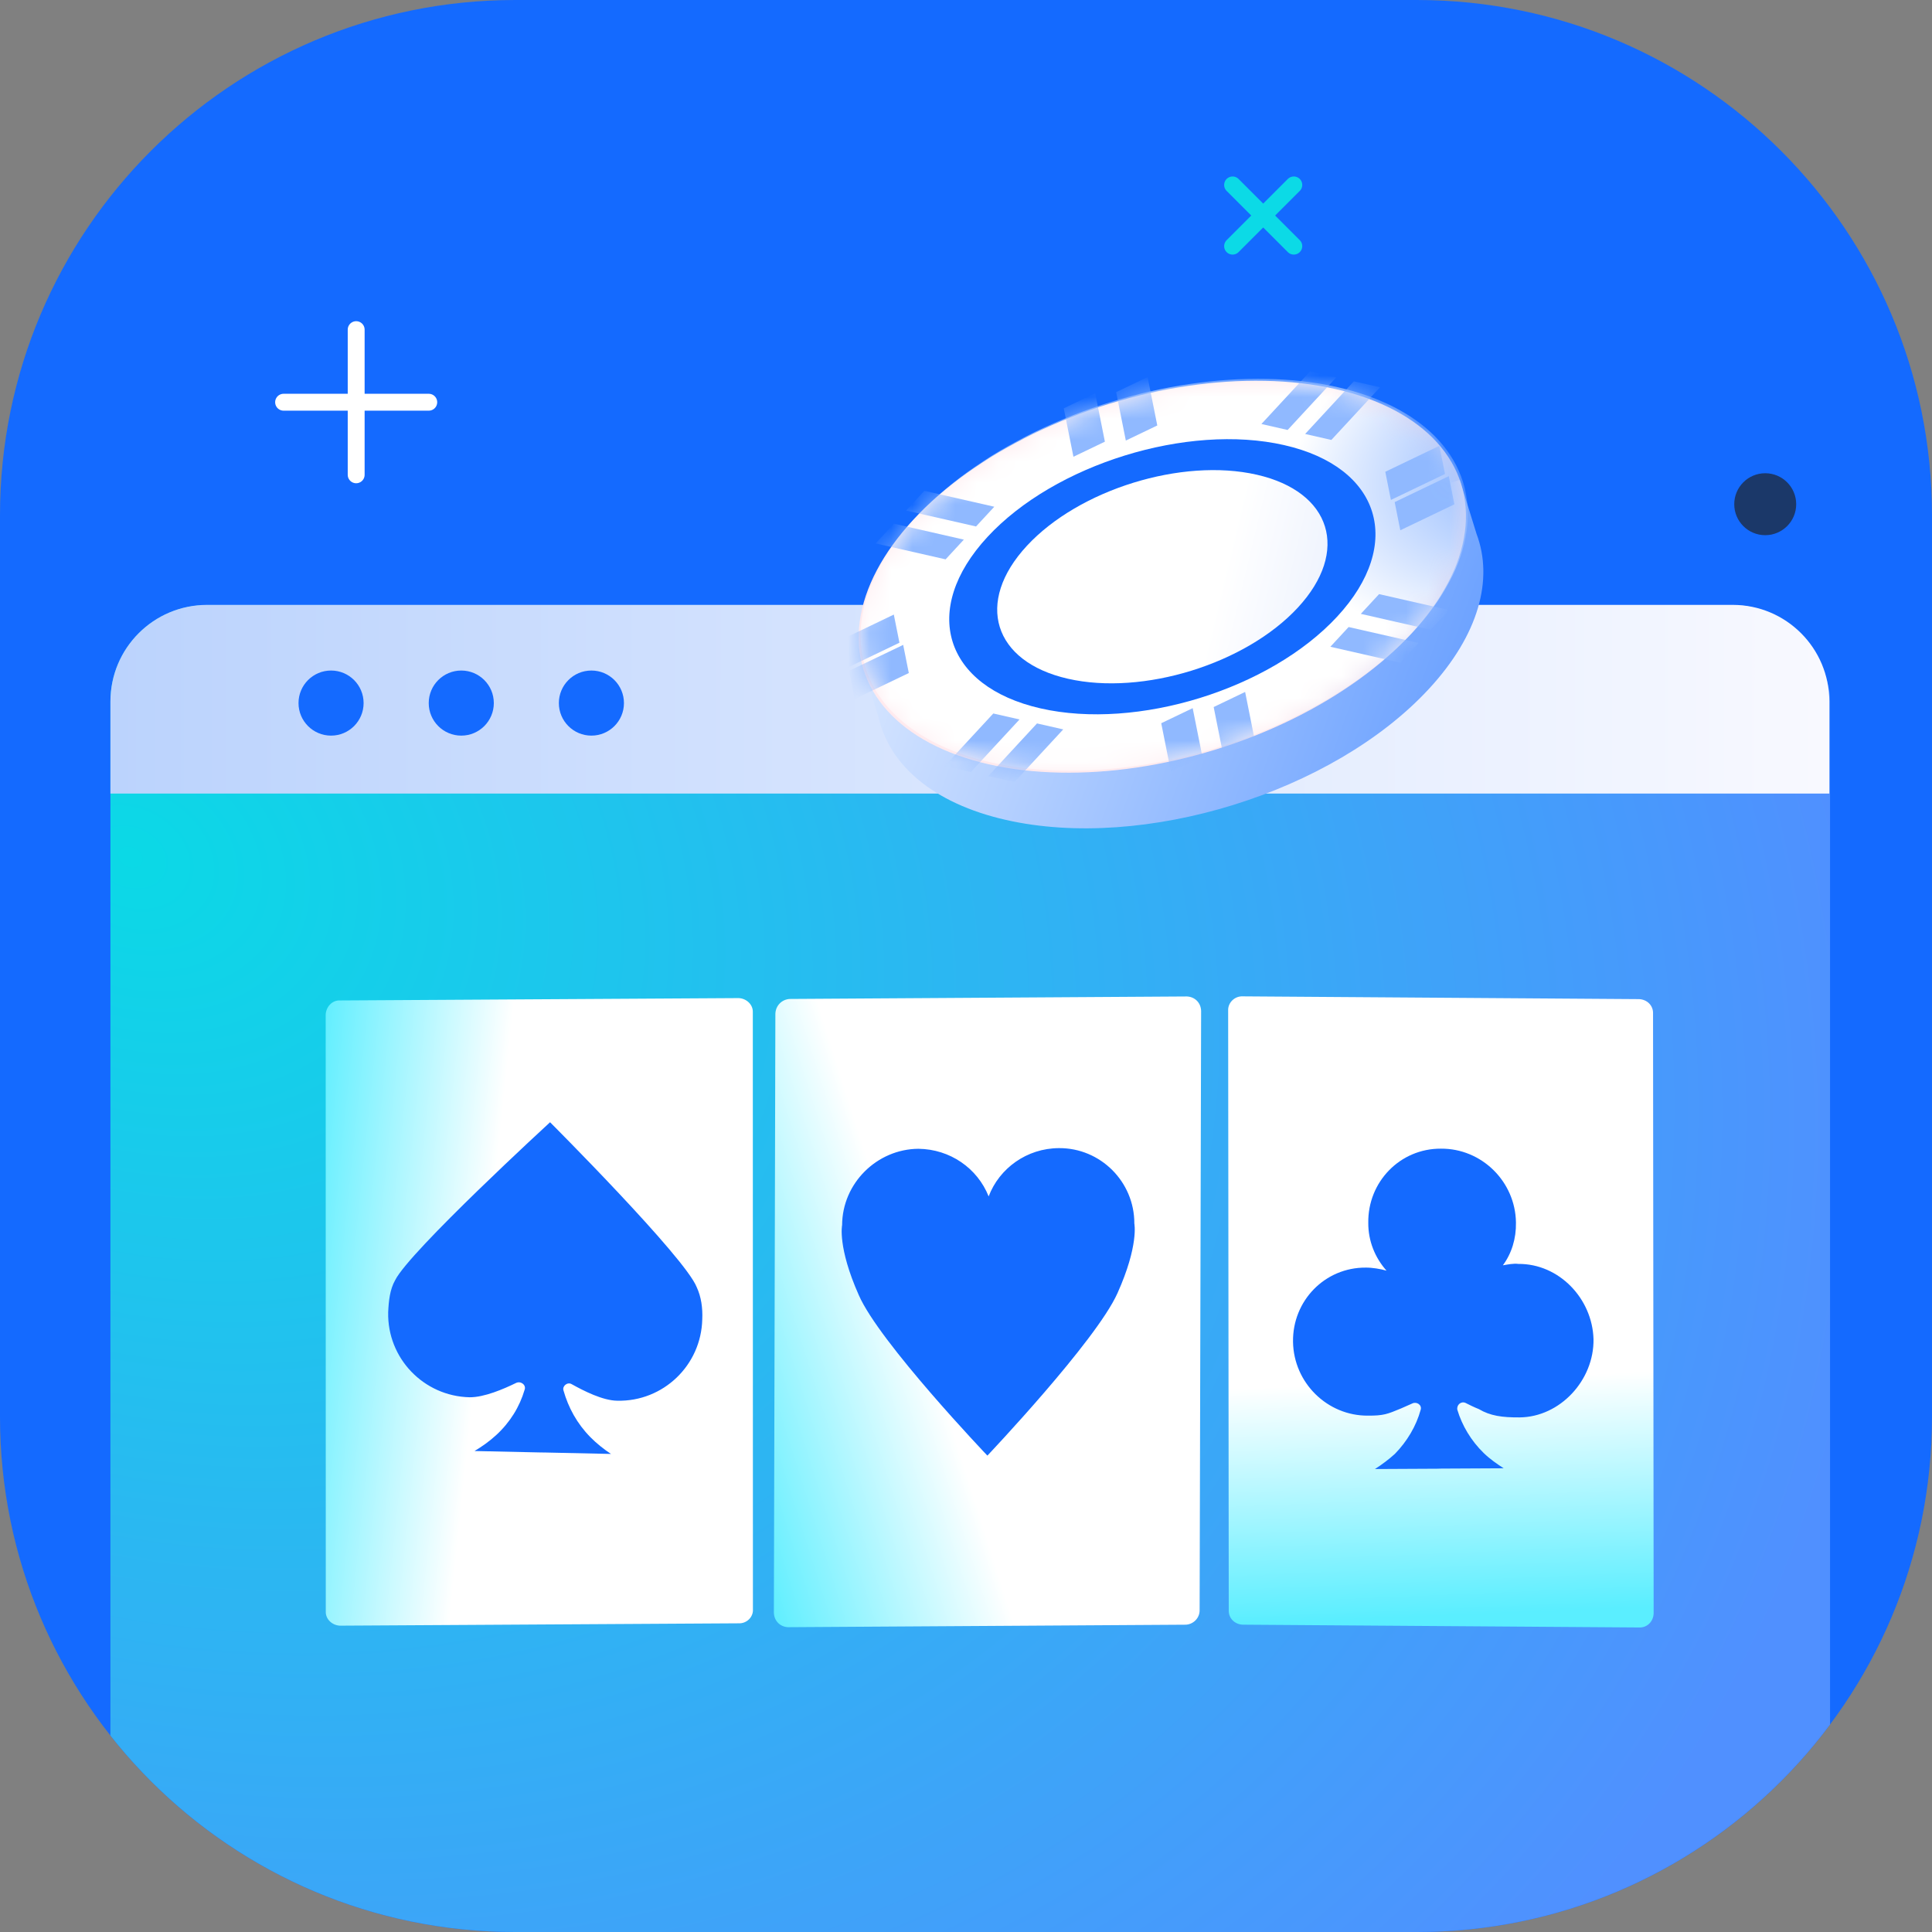 <?xml version="1.0"?>
<svg xmlns="http://www.w3.org/2000/svg" width="90" height="90" viewBox="0 0 90 90" fill="none">
<rect x="0" y="0" width="90" height="90" fill="#808080" stroke="none"/>
<g clip-path="url(#clip0_633_14981)">
<path d="M0 24C0 10.745 10.745 0 24 0H66C79.255 0 90 10.745 90 24V66C90 79.255 79.255 90 66 90H24C10.745 90 0 79.255 0 66V24Z" fill="#146AFF"/>
<path d="M16.592 15.356V22.118M13.211 18.737H19.973H13.211Z" stroke="white" stroke-width="0.787" stroke-linecap="round" stroke-linejoin="round"/>
<circle r="1.443" transform="matrix(1 0 0 -1 82.231 23.488)" fill="#1B3869"/>
<path d="M57.419 8.615L60.27 11.466M57.419 11.466L60.27 8.615L57.419 11.466Z" stroke="#0CDAE6" stroke-width="0.787" stroke-linecap="round" stroke-linejoin="round"/>
<rect x="5.144" y="28.185" width="80.106" height="72.86" rx="4.5" fill="url(#paint0_radial_633_14981)"/>
<path d="M34.419 75.62L15.839 75.73C15.481 75.717 15.164 75.433 15.176 75.074L15.172 47.268C15.185 46.909 15.469 46.592 15.827 46.605L34.407 46.495C34.765 46.508 35.082 46.792 35.069 47.151L35.074 74.957C35.1 75.335 34.777 75.633 34.419 75.62Z" fill="url(#paint1_linear_633_14981)"/>
<path d="M25.624 52.278C25.624 52.278 31.906 58.561 32.456 59.962C32.665 60.41 32.738 60.934 32.714 61.457C32.666 63.599 30.896 65.299 28.755 65.251C28.077 65.244 27.189 64.79 26.639 64.484C26.437 64.357 26.183 64.567 26.249 64.772C26.475 65.569 26.875 66.309 27.499 66.945C27.787 67.239 28.134 67.513 28.462 67.73L25.38 67.663L25.186 67.661L22.105 67.594C22.456 67.384 22.797 67.144 23.12 66.847C23.765 66.252 24.207 65.529 24.437 64.745C24.526 64.523 24.266 64.317 24.043 64.422C23.459 64.707 22.554 65.097 21.875 65.09C19.734 65.041 18.035 63.271 18.083 61.129C18.107 60.605 18.16 60.073 18.406 59.639C19.067 58.297 25.624 52.278 25.624 52.278Z" fill="#146AFF"/>
<path d="M55.224 75.685L36.713 75.801C36.344 75.786 36.057 75.509 36.05 75.119L36.12 47.219C36.135 46.85 36.411 46.563 36.779 46.535L55.29 46.419C55.659 46.434 55.946 46.711 55.953 47.101L55.883 75.001C55.89 75.391 55.57 75.679 55.224 75.685Z" fill="url(#paint2_linear_633_14981)"/>
<path d="M45.996 67.808C45.996 67.808 51.057 62.471 52.056 60.242C53.056 58.013 52.842 56.998 52.842 56.998C52.849 55.047 51.259 53.471 49.33 53.484C47.834 53.49 46.551 54.423 46.055 55.733C45.532 54.42 44.258 53.532 42.784 53.515C40.855 53.528 39.237 55.118 39.229 57.069C39.229 57.069 39.01 58.092 40.005 60.329C40.956 62.523 45.996 67.808 45.996 67.808Z" fill="#146AFF"/>
<path d="M76.359 75.814L57.893 75.684C57.519 75.67 57.226 75.385 57.24 75.011L57.212 47.067C57.201 46.709 57.512 46.4 57.886 46.414L76.353 46.543C76.727 46.557 77.02 46.843 77.005 47.216L77.033 75.161C77.019 75.535 76.733 75.828 76.359 75.814Z" fill="url(#paint3_linear_633_14981)"/>
<path d="M65.262 65.612C64.628 65.875 64.457 65.949 63.726 65.946C61.838 65.96 60.264 64.422 60.234 62.509C60.205 60.596 61.718 59.038 63.622 59.05C63.911 59.046 64.318 59.111 64.589 59.192C64.054 58.589 63.735 57.81 63.74 56.969C63.71 55.056 65.223 53.497 67.127 53.509C69.015 53.496 70.59 55.033 70.619 56.946C70.633 57.703 70.418 58.389 70.01 58.943C70.24 58.904 70.496 58.849 70.733 58.878C72.621 58.864 74.177 60.486 74.232 62.383C74.262 64.296 72.67 66.015 70.782 66.028C69.983 66.033 69.423 65.957 68.892 65.642C68.647 65.545 68.428 65.431 68.267 65.352C68.065 65.264 67.849 65.439 67.888 65.67C68.106 66.404 68.529 67.116 69.115 67.686C69.408 67.971 69.736 68.197 70.048 68.398L67.139 68.413L66.961 68.418L64.052 68.433C64.387 68.218 64.706 67.976 64.982 67.725C65.552 67.139 65.972 66.431 66.179 65.677C66.251 65.449 65.998 65.284 65.801 65.374C65.63 65.448 65.433 65.539 65.262 65.612Z" fill="#146AFF"/>
<path d="M5.144 32.678C5.144 30.192 7.158 28.178 9.644 28.178H80.717C83.203 28.178 85.217 30.192 85.217 32.678V36.968H5.144V32.678Z" fill="url(#paint4_linear_633_14981)"/>
<circle cx="15.422" cy="32.752" r="1.516" fill="#146AFF"/>
<circle cx="21.488" cy="32.752" r="1.516" fill="#146AFF"/>
<circle cx="27.55" cy="32.752" r="1.516" fill="#146AFF"/>
<path fill-rule="evenodd" clip-rule="evenodd" d="M67.15 22.622C66.147 21.776 64.769 21.118 63.039 20.725C56.627 19.268 47.807 21.997 43.34 26.822C42.134 28.124 41.368 29.445 41.019 30.709L40.171 30.972L40.917 33.382C41.413 35.622 43.454 37.421 46.859 38.195C53.271 39.652 62.091 36.922 66.558 32.098C68.893 29.577 69.578 26.983 68.784 24.873L68.005 22.358L67.15 22.622Z" fill="url(#paint5_linear_633_14981)"/>
<circle r="11.905" transform="matrix(0.679 -0.734 0.975 0.222 54.145 26.866)" fill="url(#paint6_linear_633_14981)"/>
<mask id="mask0_633_14981" style="mask-type:alpha" maskUnits="userSpaceOnUse" x="39" y="17" width="30" height="19">
<circle r="11.905" transform="matrix(0.679 -0.734 0.975 0.222 54.145 26.866)" fill="#C8102E"/>
</mask>
<g mask="url(#mask0_633_14981)">
<circle r="11.905" transform="matrix(0.679 -0.734 0.975 0.222 54.233 26.775)" fill="url(#paint7_radial_633_14981)"/>
</g>
<mask id="mask1_633_14981" style="mask-type:alpha" maskUnits="userSpaceOnUse" x="40" y="17" width="29" height="19">
<ellipse rx="11.854" ry="11.878" transform="matrix(0.679 -0.734 0.975 0.222 54.206 26.833)" fill="url(#paint8_radial_633_14981)"/>
</mask>
<g mask="url(#mask1_633_14981)">
<rect width="1.253" height="3.342" transform="matrix(0.679 -0.734 0.975 0.222 40.791 25.315)" fill="#90B9FF"/>
<rect width="1.253" height="3.342" transform="matrix(0.679 -0.734 0.975 0.222 61.973 30.129)" fill="#90B9FF"/>
<rect width="1.253" height="3.342" transform="matrix(0.679 -0.734 0.975 0.222 42.209 23.783)" fill="#90B9FF"/>
<rect width="1.253" height="3.342" transform="matrix(0.679 -0.734 0.975 0.222 63.392 28.596)" fill="#90B9FF"/>
<rect width="1.253" height="3.342" transform="matrix(-0.975 -0.222 0.679 -0.734 47.26 36.431)" fill="#90B9FF"/>
<rect width="1.253" height="3.342" transform="matrix(-0.975 -0.222 0.679 -0.734 62.02 20.494)" fill="#90B9FF"/>
<rect width="1.253" height="3.342" transform="matrix(-0.975 -0.222 0.679 -0.734 45.224 35.968)" fill="#90B9FF"/>
<rect width="1.253" height="3.342" transform="matrix(-0.975 -0.222 0.679 -0.734 59.983 20.03)" fill="#90B9FF"/>
<rect x="39.833" y="32.533" width="1.489" height="2.561" transform="matrix(-0.176 -0.881 0.984 -0.472 14.814 83.01)" fill="#90B9FF"/>
<rect x="65.248" y="24.667" width="1.489" height="2.561" transform="matrix(-0.176 -0.881 0.984 -0.472 52.443 93.828)" fill="#90B9FF"/>
<rect x="39.395" y="31.122" width="1.489" height="2.561" transform="matrix(-0.176 -0.881 0.984 -0.472 15.689 80.546)" fill="#90B9FF"/>
<rect x="64.811" y="23.256" width="1.489" height="2.561" transform="matrix(-0.176 -0.881 0.984 -0.472 53.317 91.364)" fill="#90B9FF"/>
<rect x="49.572" y="19.006" width="1.489" height="2.561" transform="matrix(0.984 -0.472 0.176 0.881 -2.57 25.675)" fill="#90B9FF"/>
<rect x="54.113" y="33.679" width="1.489" height="2.561" transform="matrix(0.984 -0.472 0.176 0.881 -5.08 29.561)" fill="#90B9FF"/>
<rect x="52.014" y="18.25" width="1.489" height="2.561" transform="matrix(0.984 -0.472 0.176 0.881 -2.399 26.739)" fill="#90B9FF"/>
<rect x="56.557" y="32.923" width="1.489" height="2.561" transform="matrix(0.984 -0.472 0.176 0.881 -4.909 30.626)" fill="#90B9FF"/>
</g>
<circle r="8.355" transform="matrix(0.679 -0.734 0.975 0.222 54.147 26.867)" fill="#146AFF"/>
<circle r="6.475" transform="matrix(0.679 -0.734 0.975 0.222 54.147 26.866)" fill="url(#paint9_linear_633_14981)"/>
</g>
<defs>
<radialGradient id="paint0_radial_633_14981" cx="0" cy="0" r="1" gradientUnits="userSpaceOnUse" gradientTransform="translate(6.844 39.903) rotate(25.832) scale(140.322 110.188)">
<stop stop-color="#DBD0FF"/>
<stop offset="0" stop-color="#0BD9E6"/>
<stop offset="0.593" stop-color="#5090FF"/>
</radialGradient>
<linearGradient id="paint1_linear_633_14981" x1="21.638" y1="68.89" x2="6.439" y2="67.308" gradientUnits="userSpaceOnUse">
<stop stop-color="white"/>
<stop offset="0.6" stop-color="#5AEEFF"/>
</linearGradient>
<linearGradient id="paint2_linear_633_14981" x1="45.686" y1="70.695" x2="28.227" y2="76.205" gradientUnits="userSpaceOnUse">
<stop stop-color="white"/>
<stop offset="0.6" stop-color="#5AEEFF"/>
</linearGradient>
<linearGradient id="paint3_linear_633_14981" x1="76.121" y1="63.919" x2="76.887" y2="82.163" gradientUnits="userSpaceOnUse">
<stop stop-color="white"/>
<stop offset="0.6" stop-color="#5AEEFF"/>
</linearGradient>
<linearGradient id="paint4_linear_633_14981" x1="5.302" y1="32.511" x2="84.874" y2="32.511" gradientUnits="userSpaceOnUse">
<stop stop-color="#BBD3FD"/>
<stop offset="1" stop-color="#F8F9FF"/>
</linearGradient>
<linearGradient id="paint5_linear_633_14981" x1="40.24" y1="32.382" x2="64.27" y2="41.127" gradientUnits="userSpaceOnUse">
<stop stop-color="#D4E4FF"/>
<stop offset="1" stop-color="#6EA3FF"/>
</linearGradient>
<linearGradient id="paint6_linear_633_14981" x1="2.236" y1="4.852" x2="12.283" y2="23.999" gradientUnits="userSpaceOnUse">
<stop stop-color="#FFEAEE"/>
<stop offset="1" stop-color="#FFEAEE" stop-opacity="0"/>
</linearGradient>
<radialGradient id="paint7_radial_633_14981" cx="0" cy="0" r="1" gradientUnits="userSpaceOnUse" gradientTransform="translate(11.905 11.905) rotate(90) scale(11.905)">
<stop offset="0.399" stop-color="#A4C5FF"/>
<stop offset="1" stop-color="white"/>
</radialGradient>
<radialGradient id="paint8_radial_633_14981" cx="0" cy="0" r="1" gradientUnits="userSpaceOnUse" gradientTransform="translate(21.923 14.757) rotate(-155.298) scale(22.188 30.641)">
<stop stop-color="#FFB6C2"/>
<stop offset="1" stop-color="white"/>
</radialGradient>
<linearGradient id="paint9_linear_633_14981" x1="2.272" y1="1.601" x2="9.825" y2="17.056" gradientUnits="userSpaceOnUse">
<stop stop-color="white"/>
<stop offset="1" stop-color="#BDD0FB"/>
</linearGradient>
<clipPath id="clip0_633_14981">
<path d="M0 24C0 10.745 10.745 0 24 0H66C79.255 0 90 10.745 90 24V66C90 79.255 79.255 90 66 90H24C10.745 90 0 79.255 0 66V24Z" fill="white"/>
</clipPath>
</defs>
</svg>
